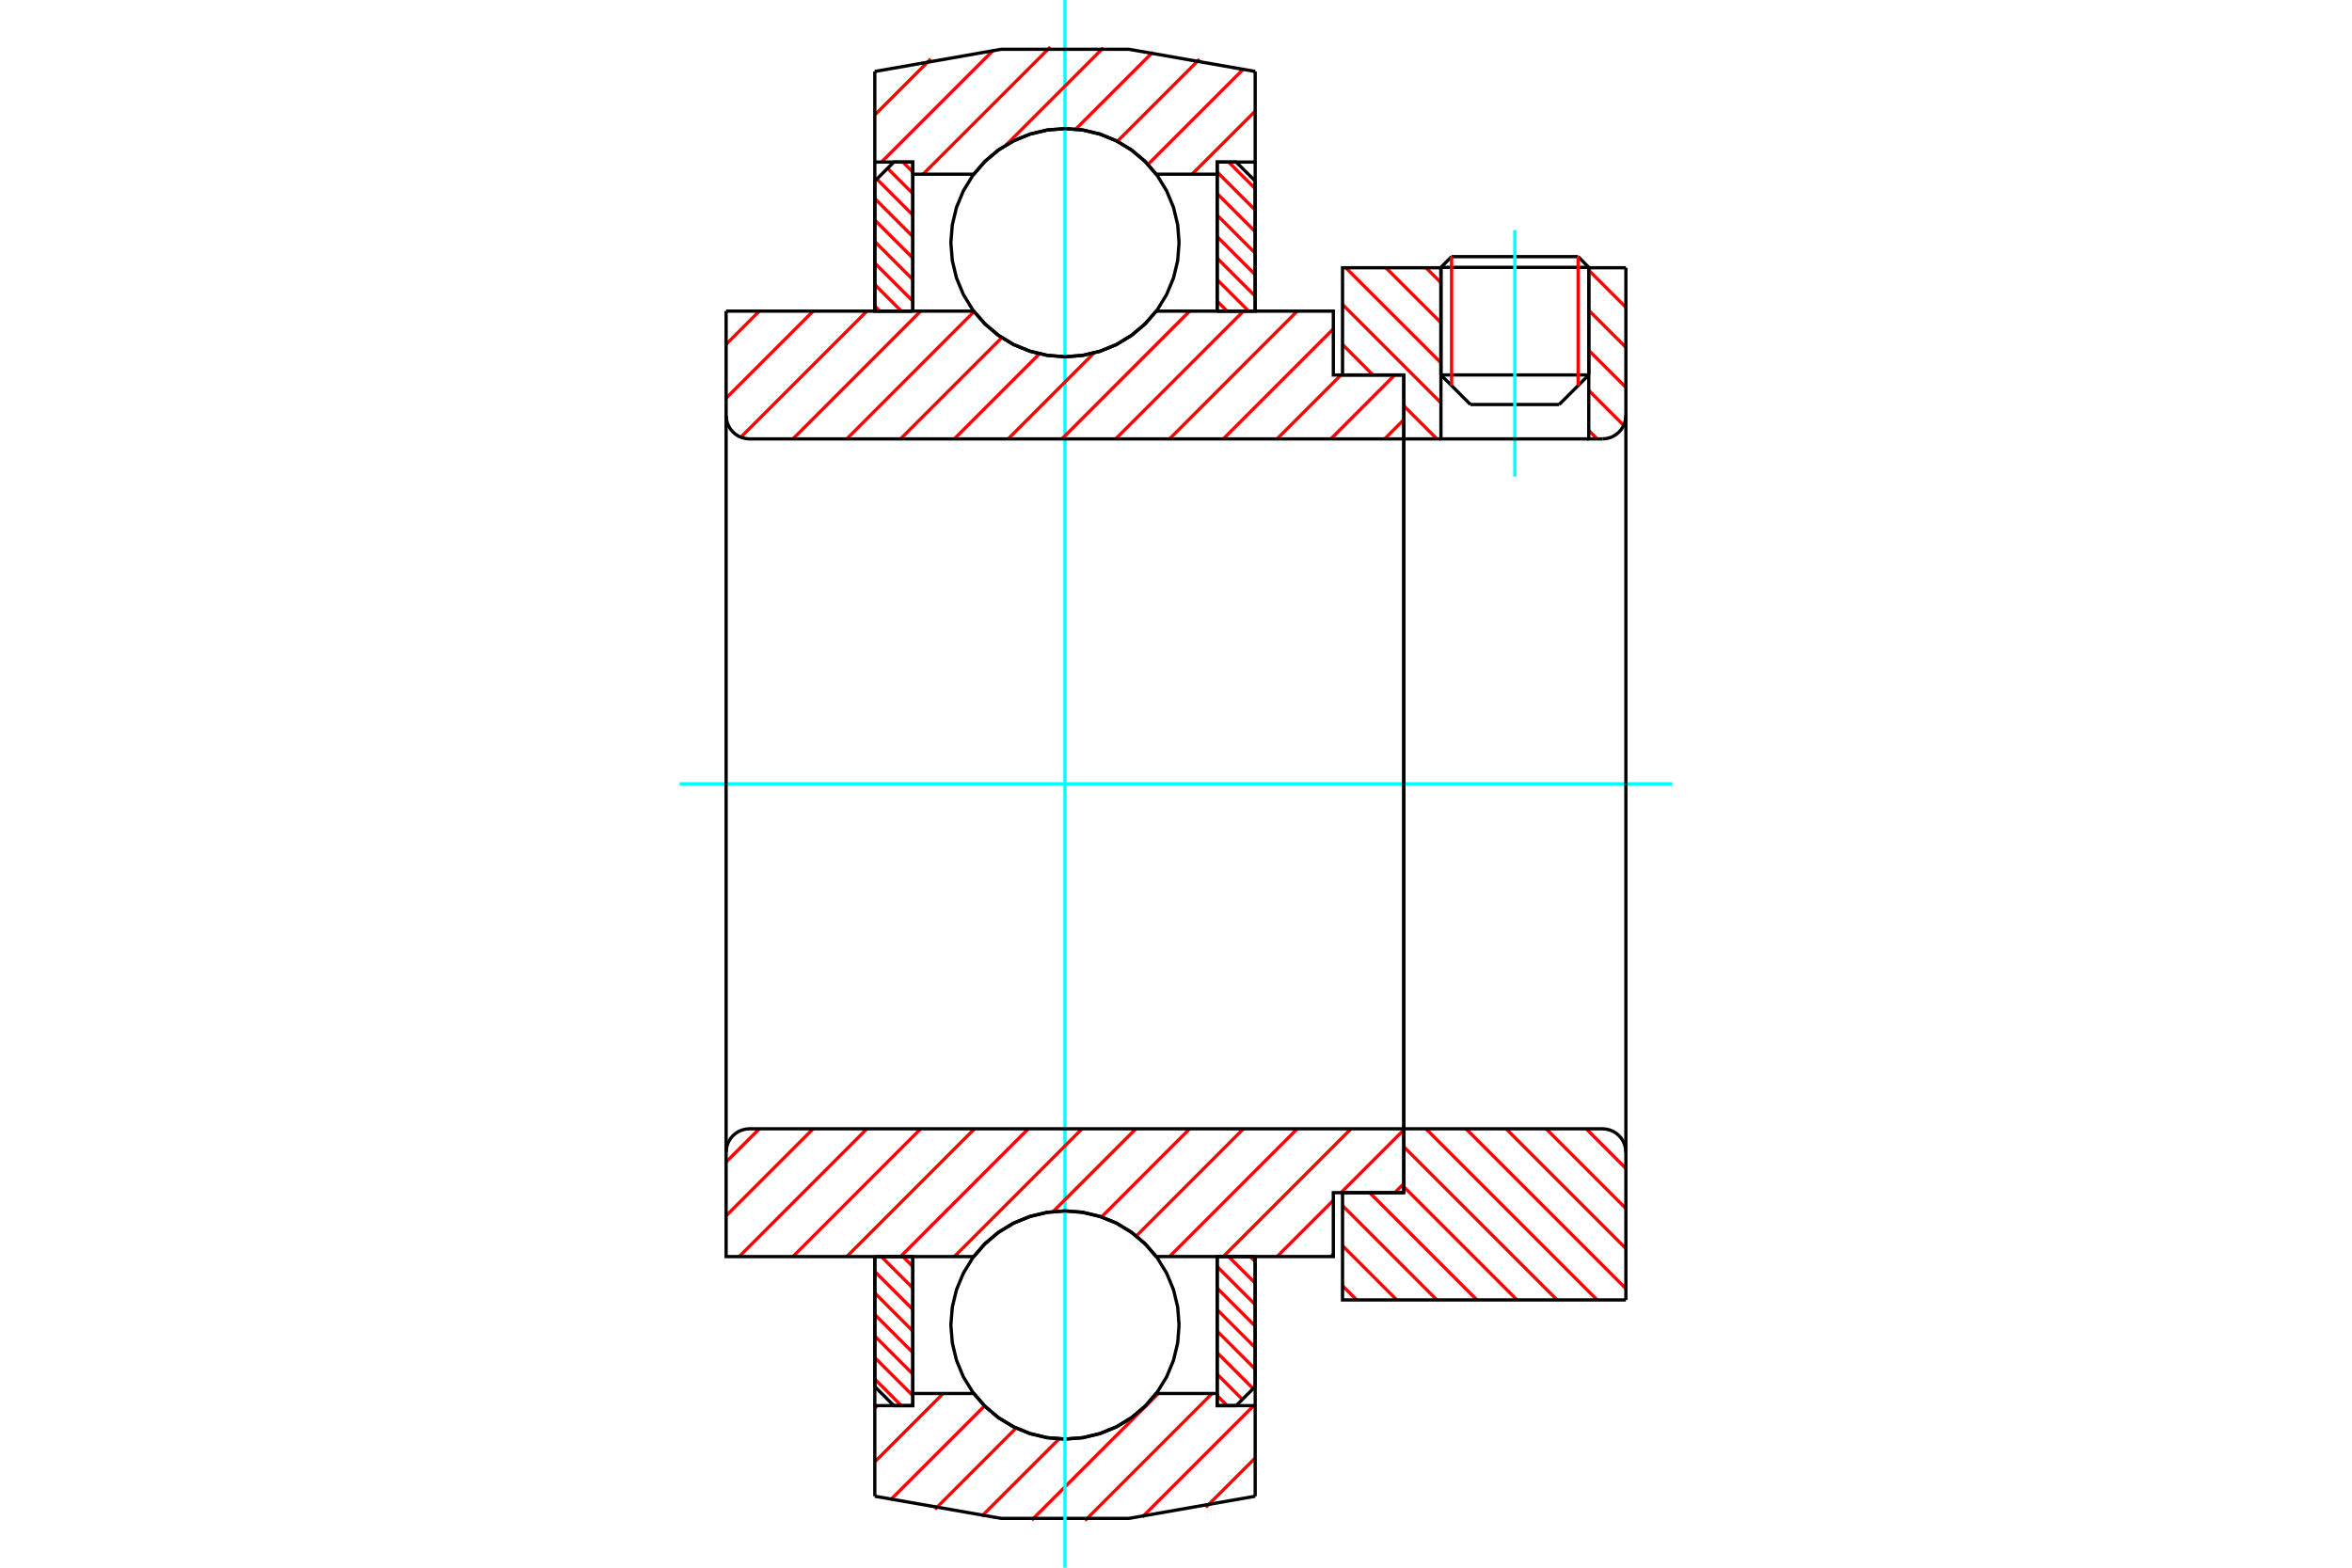 <?xml version="1.0" standalone="no"?>
<!DOCTYPE svg PUBLIC "-//W3C//DTD SVG 1.1//EN"
	"http://www.w3.org/Graphics/SVG/1.1/DTD/svg11.dtd">
<svg xmlns="http://www.w3.org/2000/svg" height="100%" width="100%" viewBox="0 0 36000 24000">
	<rect x="-1800" y="-1200" width="39600" height="26400" style="fill:#FFF"/>
	<g style="fill:none; fill-rule:evenodd" transform="matrix(1 0 0 1 0 0)">
		<g style="fill:none; stroke:#000; stroke-width:50; shape-rendering:geometricPrecision">
			<line x1="24318" y1="4093" x2="22055" y2="4093"/>
			<line x1="22218" y1="3929" x2="24155" y2="3929"/>
			<line x1="22055" y1="5740" x2="24318" y2="5740"/>
			<line x1="23865" y1="6193" x2="22507" y2="6193"/>
			<line x1="22218" y1="3929" x2="22055" y2="4093"/>
			<line x1="24318" y1="4093" x2="24155" y2="3929"/>
			<line x1="23865" y1="6193" x2="24318" y2="5740"/>
			<line x1="22055" y1="5740" x2="22507" y2="6193"/>
			<line x1="22055" y1="4093" x2="22055" y2="5740"/>
			<line x1="24318" y1="5740" x2="24318" y2="4093"/>
		</g>
		<g style="fill:none; stroke:#0FF; stroke-width:50; shape-rendering:geometricPrecision">
			<line x1="23186" y1="7295" x2="23186" y2="3522"/>
		</g>
		<g style="fill:none; stroke:#F00; stroke-width:50; shape-rendering:geometricPrecision">
			<line x1="24155" y1="3929" x2="24155" y2="5903"/>
			<line x1="22218" y1="5903" x2="22218" y2="3929"/>
			<line x1="13390" y1="21113" x2="13796" y2="21519"/>
			<line x1="13390" y1="20784" x2="13972" y2="21366"/>
			<line x1="13390" y1="20454" x2="13972" y2="21036"/>
			<line x1="13390" y1="20125" x2="13972" y2="20707"/>
			<line x1="13390" y1="19795" x2="13972" y2="20378"/>
			<line x1="13390" y1="19466" x2="13972" y2="20048"/>
			<line x1="13490" y1="19237" x2="13972" y2="19719"/>
			<line x1="13819" y1="19237" x2="13972" y2="19390"/>
		</g>
		<g style="fill:none; stroke:#000; stroke-width:50; shape-rendering:geometricPrecision">
			<polyline points="13390,19237 13390,21228 13681,21519 13972,21519 13972,19237 13390,19237"/>
		</g>
		<g style="fill:none; stroke:#0FF; stroke-width:50; shape-rendering:geometricPrecision">
			<line x1="10402" y1="12000" x2="25598" y2="12000"/>
		</g>
		<g style="fill:none; stroke:#F00; stroke-width:50; shape-rendering:geometricPrecision">
			<line x1="13390" y1="4686" x2="13467" y2="4763"/>
			<line x1="13390" y1="4357" x2="13796" y2="4763"/>
			<line x1="13390" y1="4028" x2="13972" y2="4610"/>
			<line x1="13390" y1="3698" x2="13972" y2="4280"/>
			<line x1="13390" y1="3369" x2="13972" y2="3951"/>
			<line x1="13390" y1="3040" x2="13972" y2="3622"/>
			<line x1="13421" y1="2741" x2="13972" y2="3292"/>
			<line x1="13585" y1="2576" x2="13972" y2="2963"/>
			<line x1="13819" y1="2481" x2="13972" y2="2634"/>
		</g>
		<g style="fill:none; stroke:#000; stroke-width:50; shape-rendering:geometricPrecision">
			<polyline points="13972,4763 13972,2481 13681,2481 13390,2772 13390,4763 13972,4763"/>
		</g>
		<g style="fill:none; stroke:#F00; stroke-width:50; shape-rendering:geometricPrecision">
			<line x1="19135" y1="19237" x2="19212" y2="19314"/>
			<line x1="18805" y1="19237" x2="19212" y2="19643"/>
			<line x1="18630" y1="19390" x2="19212" y2="19972"/>
			<line x1="18630" y1="19720" x2="19212" y2="20302"/>
			<line x1="18630" y1="20049" x2="19212" y2="20631"/>
			<line x1="18630" y1="20378" x2="19212" y2="20960"/>
			<line x1="18630" y1="20708" x2="19181" y2="21259"/>
			<line x1="18630" y1="21037" x2="19016" y2="21424"/>
			<line x1="18630" y1="21366" x2="18783" y2="21519"/>
		</g>
		<g style="fill:none; stroke:#000; stroke-width:50; shape-rendering:geometricPrecision">
			<polyline points="19212,19237 19212,21228 18921,21519 18630,21519 18630,19237 19212,19237"/>
		</g>
		<g style="fill:none; stroke:#F00; stroke-width:50; shape-rendering:geometricPrecision">
			<line x1="18805" y1="2481" x2="19212" y2="2887"/>
			<line x1="18630" y1="2634" x2="19212" y2="3216"/>
			<line x1="18630" y1="2964" x2="19212" y2="3546"/>
			<line x1="18630" y1="3293" x2="19212" y2="3875"/>
			<line x1="18630" y1="3622" x2="19212" y2="4205"/>
			<line x1="18630" y1="3952" x2="19212" y2="4534"/>
			<line x1="18630" y1="4281" x2="19112" y2="4763"/>
			<line x1="18630" y1="4610" x2="18783" y2="4763"/>
		</g>
		<g style="fill:none; stroke:#000; stroke-width:50; shape-rendering:geometricPrecision">
			<polyline points="18630,4763 18630,2481 18921,2481 19212,2772 19212,4763 18630,4763"/>
			<polyline points="18047,3715 18026,3442 17962,3176 17857,2922 17714,2689 17536,2480 17327,2302 17094,2159 16841,2054 16574,1990 16301,1969 16028,1990 15761,2054 15508,2159 15274,2302 15066,2480 14888,2689 14745,2922 14640,3176 14576,3442 14554,3715 14576,3989 14640,4255 14745,4508 14888,4742 15066,4950 15274,5128 15508,5272 15761,5376 16028,5440 16301,5462 16574,5440 16841,5376 17094,5272 17327,5128 17536,4950 17714,4742 17857,4508 17962,4255 18026,3989 18047,3715"/>
			<polyline points="18047,20285 18026,20011 17962,19745 17857,19492 17714,19258 17536,19050 17327,18872 17094,18728 16841,18624 16574,18560 16301,18538 16028,18560 15761,18624 15508,18728 15274,18872 15066,19050 14888,19258 14745,19492 14640,19745 14576,20011 14554,20285 14576,20558 14640,20824 14745,21078 14888,21311 15066,21520 15274,21698 15508,21841 15761,21946 16028,22010 16301,22031 16574,22010 16841,21946 17094,21841 17327,21698 17536,21520 17714,21311 17857,21078 17962,20824 18026,20558 18047,20285"/>
		</g>
		<g style="fill:none; stroke:#F00; stroke-width:50; shape-rendering:geometricPrecision">
			<line x1="24279" y1="17281" x2="24886" y2="17888"/>
			<line x1="23666" y1="17281" x2="24886" y2="18501"/>
			<line x1="23053" y1="17281" x2="24886" y2="19114"/>
			<line x1="22439" y1="17281" x2="24886" y2="19728"/>
			<line x1="21826" y1="17281" x2="24446" y2="19901"/>
			<line x1="21487" y1="17556" x2="23833" y2="19901"/>
			<line x1="21487" y1="18169" x2="23219" y2="19901"/>
			<line x1="20964" y1="18259" x2="22606" y2="19901"/>
			<line x1="20549" y1="18457" x2="21993" y2="19901"/>
			<line x1="20549" y1="19071" x2="21379" y2="19901"/>
			<line x1="20549" y1="19684" x2="20766" y2="19901"/>
		</g>
		<g style="fill:none; stroke:#000; stroke-width:50; shape-rendering:geometricPrecision">
			<line x1="24886" y1="12000" x2="24886" y2="19901"/>
			<polyline points="24886,17638 24881,17582 24868,17528 24847,17476 24817,17428 24781,17386 24739,17350 24691,17320 24639,17299 24585,17286 24529,17281 21487,17281 21487,12000"/>
			<polyline points="21487,17281 21487,18259 20549,18259 20549,19901 24886,19901"/>
		</g>
		<g style="fill:none; stroke:#F00; stroke-width:50; shape-rendering:geometricPrecision">
			<line x1="24318" y1="4137" x2="24886" y2="4705"/>
			<line x1="24318" y1="4751" x2="24886" y2="5318"/>
			<line x1="24318" y1="5364" x2="24886" y2="5931"/>
			<line x1="24318" y1="5977" x2="24853" y2="6512"/>
			<line x1="21826" y1="4099" x2="22055" y2="4327"/>
			<line x1="24318" y1="6591" x2="24446" y2="6719"/>
			<line x1="21213" y1="4099" x2="22055" y2="4940"/>
			<line x1="20599" y1="4099" x2="22055" y2="5554"/>
			<line x1="20549" y1="4661" x2="22055" y2="6167"/>
			<line x1="20549" y1="5274" x2="21015" y2="5741"/>
			<line x1="21487" y1="6213" x2="21993" y2="6719"/>
		</g>
		<g style="fill:none; stroke:#000; stroke-width:50; shape-rendering:geometricPrecision">
			<line x1="24886" y1="12000" x2="24886" y2="4099"/>
			<polyline points="24529,6719 24585,6714 24639,6701 24691,6680 24739,6650 24781,6614 24817,6572 24847,6524 24868,6472 24881,6418 24886,6362"/>
			<polyline points="24529,6719 24318,6719 24318,4099"/>
			<polyline points="24318,6719 22055,6719 22055,4099"/>
			<polyline points="22055,6719 21487,6719 21487,12000"/>
			<polyline points="21487,6719 21487,5741 20549,5741 20549,4099 22055,4099"/>
			<line x1="24318" y1="4099" x2="24886" y2="4099"/>
		</g>
		<g style="fill:none; stroke:#F00; stroke-width:50; shape-rendering:geometricPrecision">
			<line x1="19212" y1="22321" x2="18456" y2="23076"/>
			<line x1="19190" y1="21519" x2="17487" y2="23222"/>
			<line x1="18553" y1="21333" x2="16608" y2="23278"/>
			<line x1="17730" y1="21333" x2="15792" y2="23271"/>
			<line x1="16210" y1="22029" x2="15028" y2="23211"/>
			<line x1="15553" y1="21862" x2="14310" y2="23106"/>
			<line x1="15070" y1="21523" x2="13630" y2="22962"/>
			<line x1="14436" y1="21333" x2="13390" y2="22379"/>
			<line x1="13426" y1="21519" x2="13390" y2="21556"/>
		</g>
		<g style="fill:none; stroke:#000; stroke-width:50; shape-rendering:geometricPrecision">
			<polyline points="19212,19237 19212,21519 19212,22906"/>
			<polyline points="13390,22906 15321,23245 17281,23245 19212,22906"/>
			<polyline points="13390,22906 13390,21519 13972,21519 13972,21333 13972,19237"/>
			<polyline points="13972,21333 14904,21333 15082,21535 15289,21708 15520,21847 15770,21948 16032,22010 16301,22031 16570,22010 16832,21948 17082,21847 17313,21708 17520,21535 17698,21333 18630,21333 18630,19237"/>
			<polyline points="18630,21333 18630,21519 19212,21519"/>
			<line x1="13390" y1="21519" x2="13390" y2="19237"/>
		</g>
		<g style="fill:none; stroke:#0FF; stroke-width:50; shape-rendering:geometricPrecision">
			<line x1="16301" y1="24000" x2="16301" y2="0"/>
		</g>
		<g style="fill:none; stroke:#F00; stroke-width:50; shape-rendering:geometricPrecision">
			<line x1="19212" y1="1701" x2="18245" y2="2667"/>
			<line x1="19036" y1="1053" x2="17571" y2="2518"/>
			<line x1="18360" y1="906" x2="17102" y2="2164"/>
			<line x1="17646" y1="797" x2="16465" y2="1977"/>
			<line x1="16887" y1="732" x2="15398" y2="2221"/>
			<line x1="16076" y1="720" x2="14128" y2="2667"/>
			<line x1="15202" y1="771" x2="13492" y2="2481"/>
			<line x1="14247" y1="902" x2="13390" y2="1759"/>
		</g>
		<g style="fill:none; stroke:#000; stroke-width:50; shape-rendering:geometricPrecision">
			<polyline points="13390,4763 13390,2481 13390,1094"/>
			<polyline points="19212,1094 17281,755 15321,755 13390,1094"/>
			<polyline points="19212,1094 19212,2481 18630,2481 18630,2667 18630,4763"/>
			<polyline points="18630,2667 17698,2667 17520,2465 17313,2292 17082,2153 16832,2052 16570,1990 16301,1969 16032,1990 15770,2052 15520,2153 15289,2292 15082,2465 14904,2667 13972,2667 13972,4763"/>
			<polyline points="13972,2667 13972,2481 13390,2481"/>
			<line x1="19212" y1="2481" x2="19212" y2="4763"/>
		</g>
		<g style="fill:none; stroke:#F00; stroke-width:50; shape-rendering:geometricPrecision">
			<line x1="21487" y1="18120" x2="21348" y2="18259"/>
			<line x1="20408" y1="19199" x2="20371" y2="19237"/>
			<line x1="21487" y1="17297" x2="20525" y2="18259"/>
			<line x1="20408" y1="18376" x2="19547" y2="19237"/>
			<line x1="20679" y1="17281" x2="18724" y2="19237"/>
			<line x1="19856" y1="17281" x2="17901" y2="19237"/>
			<line x1="19032" y1="17281" x2="17393" y2="18921"/>
			<line x1="18209" y1="17281" x2="16860" y2="18631"/>
			<line x1="17386" y1="17281" x2="16119" y2="18548"/>
			<line x1="16562" y1="17281" x2="14607" y2="19237"/>
			<line x1="15739" y1="17281" x2="13784" y2="19237"/>
			<line x1="14916" y1="17281" x2="12961" y2="19237"/>
			<line x1="14092" y1="17281" x2="12137" y2="19237"/>
			<line x1="13269" y1="17281" x2="11314" y2="19237"/>
			<line x1="12446" y1="17281" x2="11114" y2="18613"/>
			<line x1="11622" y1="17281" x2="11114" y2="17789"/>
		</g>
		<g style="fill:none; stroke:#000; stroke-width:50; shape-rendering:geometricPrecision">
			<line x1="21487" y1="12000" x2="21487" y2="18259"/>
			<polyline points="21487,17281 11471,17281 11415,17286 11361,17299 11309,17320 11261,17350 11219,17386 11183,17428 11153,17476 11132,17528 11119,17582 11114,17638 11114,19237 11697,19237 14904,19237"/>
			<polyline points="17698,19237 17520,19034 17313,18861 17082,18722 16832,18621 16570,18559 16301,18538 16032,18559 15770,18621 15520,18722 15289,18861 15082,19034 14904,19237"/>
			<polyline points="17698,19237 20408,19237 20408,18259 21487,18259"/>
			<line x1="11114" y1="12000" x2="11114" y2="17638"/>
		</g>
		<g style="fill:none; stroke:#F00; stroke-width:50; shape-rendering:geometricPrecision">
			<line x1="21487" y1="6425" x2="21194" y2="6719"/>
			<line x1="21348" y1="5741" x2="20371" y2="6719"/>
			<line x1="20525" y1="5741" x2="19547" y2="6719"/>
			<line x1="20408" y1="5035" x2="18724" y2="6719"/>
			<line x1="19856" y1="4763" x2="17901" y2="6719"/>
			<line x1="19032" y1="4763" x2="17077" y2="6719"/>
			<line x1="18209" y1="4763" x2="16254" y2="6719"/>
			<line x1="16745" y1="5404" x2="15431" y2="6719"/>
			<line x1="15909" y1="5417" x2="14607" y2="6719"/>
			<line x1="15334" y1="5169" x2="13784" y2="6719"/>
			<line x1="14909" y1="4770" x2="12961" y2="6719"/>
			<line x1="14092" y1="4763" x2="12137" y2="6719"/>
			<line x1="13269" y1="4763" x2="11339" y2="6693"/>
			<line x1="12446" y1="4763" x2="11114" y2="6095"/>
			<line x1="11622" y1="4763" x2="11114" y2="5271"/>
		</g>
		<g style="fill:none; stroke:#000; stroke-width:50; shape-rendering:geometricPrecision">
			<line x1="11114" y1="12000" x2="11114" y2="4763"/>
			<polyline points="11114,6362 11119,6418 11132,6472 11153,6524 11183,6572 11219,6614 11261,6650 11309,6680 11361,6701 11415,6714 11471,6719 21487,6719 21487,5741 20408,5741 20408,4763 17698,4763"/>
			<polyline points="14904,4763 15082,4966 15289,5139 15520,5278 15770,5379 16032,5441 16301,5462 16570,5441 16832,5379 17082,5278 17313,5139 17520,4966 17698,4763"/>
			<polyline points="14904,4763 11697,4763 11114,4763"/>
			<line x1="21487" y1="12000" x2="21487" y2="6719"/>
		</g>
	</g>
</svg>
